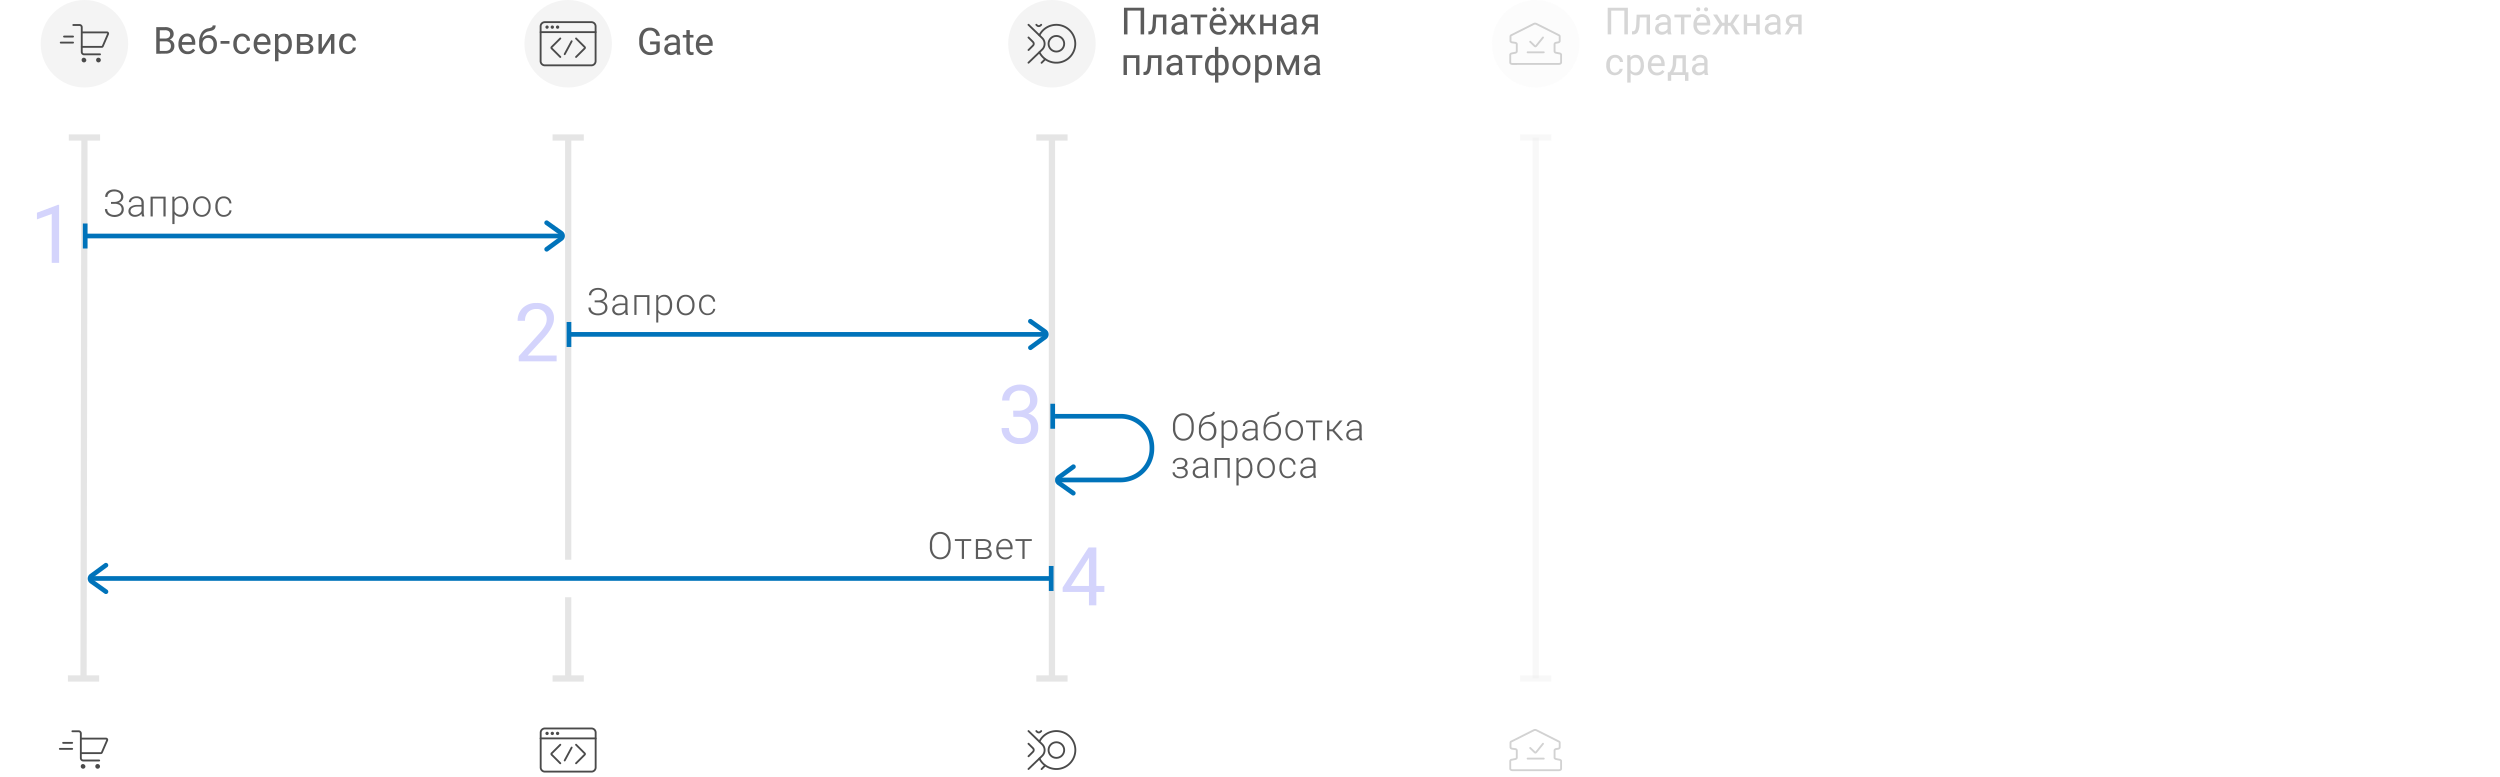 <svg xmlns="http://www.w3.org/2000/svg" viewBox="0 0 800 248.79"><defs><style>.cls-1{fill:#fff;}.cls-10,.cls-13,.cls-2,.cls-3,.cls-9{fill:none;}.cls-2,.cls-3{stroke:#e5e5e5;stroke-width:2px;}.cls-11,.cls-12,.cls-3{opacity:0.25;}.cls-4{isolation:isolate;}.cls-5{fill:#5b5b5b;}.cls-12,.cls-6{fill:#f4f4f4;}.cls-7{opacity:0.2;}.cls-8{fill:#2727f2;}.cls-10,.cls-9{stroke:#0073ba;stroke-width:1.5px;}.cls-10,.cls-13{stroke-linecap:round;}.cls-13{stroke:#4a4a4a;stroke-width:0.6px;}.cls-14{fill:#4a4a4a;fill-rule:evenodd;}</style></defs><g id="ФОН"><rect class="cls-1" width="800" height="248.79"/></g><g id="Слой_2" data-name="Слой 2"><line class="cls-2" x1="27.02" y1="44" x2="26.73" y2="217.11"/><line class="cls-3" x1="491.42" y1="44" x2="491.42" y2="217.11"/><line class="cls-2" x1="176.82" y1="44" x2="186.82" y2="44"/><line class="cls-2" x1="176.82" y1="217.11" x2="186.82" y2="217.11"/><line class="cls-2" x1="331.62" y1="44" x2="341.62" y2="44"/><line class="cls-3" x1="486.42" y1="44" x2="496.42" y2="44"/><line class="cls-3" x1="486.42" y1="217.11" x2="496.42" y2="217.11"/><line class="cls-2" x1="22.02" y1="44" x2="32.02" y2="44"/><line class="cls-2" x1="181.82" y1="191.11" x2="181.82" y2="217.11"/><line class="cls-2" x1="181.82" y1="44" x2="181.82" y2="179.11"/><line class="cls-2" x1="336.62" y1="44" x2="336.62" y2="217.11"/><g class="cls-4"><path class="cls-5" d="M50,17.21V8.68h2.78a3.18,3.18,0,0,1,2.09.58,2.06,2.06,0,0,1,.7,1.7,1.67,1.67,0,0,1-.34,1,2.15,2.15,0,0,1-.92.72,2,2,0,0,1,1.09.73,2.09,2.09,0,0,1,.4,1.29,2.31,2.31,0,0,1-.74,1.81,3.08,3.08,0,0,1-2.11.65Zm1.12-4.89h1.7A1.76,1.76,0,0,0,54,12a1.21,1.21,0,0,0,.44-1,1.22,1.22,0,0,0-.41-1,2,2,0,0,0-1.25-.32H51.13Zm0,.9v3.07H53a1.81,1.81,0,0,0,1.24-.4,1.44,1.44,0,0,0,.45-1.12c0-1-.56-1.55-1.67-1.55Z" transform="translate(0)"/><path class="cls-5" d="M60,17.33a2.79,2.79,0,0,1-2.1-.84,3.19,3.19,0,0,1-.8-2.27V14a3.77,3.77,0,0,1,.36-1.68,2.77,2.77,0,0,1,1-1.16,2.56,2.56,0,0,1,1.41-.42,2.39,2.39,0,0,1,1.92.81,3.52,3.52,0,0,1,.69,2.33v.46H58.2a2.26,2.26,0,0,0,.55,1.51,1.73,1.73,0,0,0,1.33.58,1.84,1.84,0,0,0,1-.24,2.29,2.29,0,0,0,.7-.62l.66.52A2.66,2.66,0,0,1,60,17.33Zm-.13-5.68a1.43,1.43,0,0,0-1.1.48,2.26,2.26,0,0,0-.55,1.33h3.17v-.08A2.11,2.11,0,0,0,61,12.1,1.38,1.38,0,0,0,59.89,11.65Z" transform="translate(0)"/><path class="cls-5" d="M66.77,11.24a2.43,2.43,0,0,1,1.92.8,3,3,0,0,1,.72,2.1v.1a3.63,3.63,0,0,1-.35,1.61,2.55,2.55,0,0,1-1,1.09,2.83,2.83,0,0,1-1.49.39,2.64,2.64,0,0,1-2.06-.85,3.26,3.26,0,0,1-.78-2.29v-.53a5.92,5.92,0,0,1,.74-3.17,3.09,3.09,0,0,1,2.19-1.44,3,3,0,0,0,1.11-.35.7.7,0,0,0,.28-.58H69a1.8,1.8,0,0,1-.33,1.14,1.9,1.9,0,0,1-1.05.58l-.81.18a2.68,2.68,0,0,0-1.45.77,2.73,2.73,0,0,0-.63,1.44A2.67,2.67,0,0,1,66.77,11.24Zm-.21.89a1.6,1.6,0,0,0-1.26.53,2.22,2.22,0,0,0-.47,1.49v.09a2.58,2.58,0,0,0,.47,1.62,1.57,1.57,0,0,0,1.28.59,1.55,1.55,0,0,0,1.27-.59,2.76,2.76,0,0,0,.47-1.75,2.08,2.08,0,0,0-.47-1.44A1.61,1.61,0,0,0,66.56,12.13Z" transform="translate(0)"/><path class="cls-5" d="M73.43,14H70.57v-.88h2.86Z" transform="translate(0)"/><path class="cls-5" d="M77.52,16.45a1.6,1.6,0,0,0,1-.35,1.24,1.24,0,0,0,.48-.88h1a1.93,1.93,0,0,1-.37,1,2.53,2.53,0,0,1-.92.79,2.78,2.78,0,0,1-1.23.29,2.63,2.63,0,0,1-2.06-.86,3.46,3.46,0,0,1-.76-2.37v-.18A3.73,3.73,0,0,1,75,12.28a2.48,2.48,0,0,1,1-1.12,2.77,2.77,0,0,1,1.51-.4,2.52,2.52,0,0,1,1.77.64A2.25,2.25,0,0,1,80,13.05H79a1.5,1.5,0,0,0-.47-1,1.45,1.45,0,0,0-1-.39,1.53,1.53,0,0,0-1.28.59A2.75,2.75,0,0,0,75.78,14v.21a2.76,2.76,0,0,0,.45,1.69A1.53,1.53,0,0,0,77.52,16.45Z" transform="translate(0)"/><path class="cls-5" d="M84.09,17.33a2.79,2.79,0,0,1-2.1-.84,3.15,3.15,0,0,1-.81-2.27V14a3.77,3.77,0,0,1,.36-1.68,2.79,2.79,0,0,1,1-1.16,2.52,2.52,0,0,1,1.4-.42,2.37,2.37,0,0,1,1.92.81,3.52,3.52,0,0,1,.69,2.33v.46h-4.3a2.26,2.26,0,0,0,.55,1.51,1.73,1.73,0,0,0,1.33.58,1.87,1.87,0,0,0,1-.24,2.37,2.37,0,0,0,.69-.62l.67.52A2.68,2.68,0,0,1,84.09,17.33ZM84,11.65a1.44,1.44,0,0,0-1.1.48,2.26,2.26,0,0,0-.55,1.33h3.17v-.08A2.11,2.11,0,0,0,85,12.1,1.38,1.38,0,0,0,84,11.65Z" transform="translate(0)"/><path class="cls-5" d="M93.39,14.12a3.81,3.81,0,0,1-.66,2.33,2.12,2.12,0,0,1-1.8.88,2.32,2.32,0,0,1-1.81-.73v3H88V10.87h1l.06.71a2.22,2.22,0,0,1,1.84-.82,2.13,2.13,0,0,1,1.8.86,3.79,3.79,0,0,1,.67,2.4ZM92.31,14a2.82,2.82,0,0,0-.46-1.69,1.46,1.46,0,0,0-1.26-.62,1.59,1.59,0,0,0-1.47.87v3a1.59,1.59,0,0,0,1.49.87,1.48,1.48,0,0,0,1.24-.62A3.12,3.12,0,0,0,92.31,14Z" transform="translate(0)"/><path class="cls-5" d="M95,17.21V10.87h2.47a3.5,3.5,0,0,1,1.94.45,1.44,1.44,0,0,1,.68,1.3,1.28,1.28,0,0,1-.27.79A1.52,1.52,0,0,1,99,14a1.76,1.76,0,0,1,.93.53,1.37,1.37,0,0,1,.35.94,1.54,1.54,0,0,1-.65,1.33,3,3,0,0,1-1.81.46Zm1.08-3.65h1.4c1,0,1.52-.29,1.52-.89s-.48-.9-1.44-.92H96.08Zm0,.87v1.91h1.79a1.69,1.69,0,0,0,1-.25.85.85,0,0,0,.34-.71c0-.63-.47-1-1.4-1Z" transform="translate(0)"/><path class="cls-5" d="M105.92,10.87H107v6.34h-1.08V12.59L103,17.21h-1.09V10.87H103V15.5Z" transform="translate(0)"/><path class="cls-5" d="M111.39,16.45a1.55,1.55,0,0,0,1-.35,1.24,1.24,0,0,0,.48-.88h1a1.93,1.93,0,0,1-.37,1,2.57,2.57,0,0,1-.93.79,2.71,2.71,0,0,1-1.22.29,2.63,2.63,0,0,1-2.06-.86,3.46,3.46,0,0,1-.76-2.37v-.18a3.73,3.73,0,0,1,.34-1.64,2.48,2.48,0,0,1,1-1.12,2.76,2.76,0,0,1,1.5-.4,2.53,2.53,0,0,1,1.78.64,2.25,2.25,0,0,1,.75,1.65h-1a1.49,1.49,0,0,0-.46-1,1.48,1.48,0,0,0-1-.39,1.54,1.54,0,0,0-1.28.59,2.82,2.82,0,0,0-.45,1.72v.21a2.76,2.76,0,0,0,.45,1.69A1.53,1.53,0,0,0,111.39,16.45Z" transform="translate(0)"/></g><circle id="Oval" class="cls-6" cx="27.02" cy="14" r="14"/><path class="cls-5" d="M366.12,11H365V3.4h-4.21V11h-1.12V2.48h6.46Z" transform="translate(0)"/><path class="cls-5" d="M373.23,4.67V11h-1.09V5.56H370l-.13,2.38a5.23,5.23,0,0,1-.55,2.33,1.6,1.6,0,0,1-1.4.74h-.44v-1l.31,0a.9.9,0,0,0,.76-.61,6.91,6.91,0,0,0,.29-2L369,4.67Z" transform="translate(0)"/><path class="cls-5" d="M378.94,11a2.09,2.09,0,0,1-.16-.67,2.41,2.41,0,0,1-1.8.78,2.2,2.2,0,0,1-1.54-.53,1.71,1.71,0,0,1-.6-1.34,1.8,1.8,0,0,1,.75-1.54,3.61,3.61,0,0,1,2.12-.55h1.06v-.5a1.24,1.24,0,0,0-.34-.9,1.36,1.36,0,0,0-1-.34,1.56,1.56,0,0,0-1,.3.85.85,0,0,0-.39.7H375a1.45,1.45,0,0,1,.34-.91,2.23,2.23,0,0,1,.91-.7,3.13,3.13,0,0,1,1.27-.26,2.5,2.5,0,0,1,1.72.55,2,2,0,0,1,.64,1.51V9.52a3.51,3.51,0,0,0,.22,1.39V11Zm-1.8-.83a1.92,1.92,0,0,0,1-.26,1.64,1.64,0,0,0,.67-.69V7.93h-.85c-1.33,0-2,.39-2,1.17a1,1,0,0,0,.34.79A1.33,1.33,0,0,0,377.14,10.18Z" transform="translate(0)"/><path class="cls-5" d="M386.31,5.55h-2.13V11H383.1V5.55H381V4.67h5.3Z" transform="translate(0)"/><path class="cls-5" d="M390,11.12a2.78,2.78,0,0,1-2.09-.84A3.15,3.15,0,0,1,387.1,8v-.2a3.77,3.77,0,0,1,.36-1.68,2.73,2.73,0,0,1,1-1.16,2.52,2.52,0,0,1,1.4-.42,2.37,2.37,0,0,1,1.92.81,3.53,3.53,0,0,1,.69,2.34v.45h-4.3a2.26,2.26,0,0,0,.55,1.51,1.7,1.7,0,0,0,1.33.58,1.87,1.87,0,0,0,1-.24,2.37,2.37,0,0,0,.69-.62l.67.52A2.67,2.67,0,0,1,390,11.12ZM388,3a.64.64,0,1,1,1.28,0A.64.64,0,1,1,388,3Zm1.89,2.47a1.44,1.44,0,0,0-1.1.48,2.29,2.29,0,0,0-.55,1.34h3.17V7.17A2.11,2.11,0,0,0,391,5.89,1.38,1.38,0,0,0,389.87,5.44ZM390.5,3a.67.67,0,0,1,.16-.45.59.59,0,0,1,.48-.18.62.62,0,0,1,.48.18.67.67,0,0,1,.16.45.6.6,0,0,1-.16.44.62.62,0,0,1-.48.18.59.59,0,0,1-.48-.18A.6.6,0,0,1,390.5,3Z" transform="translate(0)"/><path class="cls-5" d="M398.87,8.25h-.77V11H397V8.25h-.76L394.48,11h-1.37l2.27-3.28-2.05-3.06h1.31l1.64,2.62H397V4.67h1.08V7.29h.74l1.65-2.62h1.31l-2.05,3.06L402,11h-1.37Z" transform="translate(0)"/><path class="cls-5" d="M408.33,11h-1.09V8.3h-2.91V11h-1.09V4.67h1.09V7.41h2.91V4.67h1.09Z" transform="translate(0)"/><path class="cls-5" d="M414,11a1.89,1.89,0,0,1-.15-.67,2.45,2.45,0,0,1-1.81.78,2.22,2.22,0,0,1-1.54-.53,1.71,1.71,0,0,1-.6-1.34,1.8,1.8,0,0,1,.75-1.54,3.61,3.61,0,0,1,2.12-.55h1.06v-.5a1.24,1.24,0,0,0-.34-.9,1.35,1.35,0,0,0-1-.34,1.57,1.57,0,0,0-1,.3.85.85,0,0,0-.39.7h-1.09a1.45,1.45,0,0,1,.34-.91,2.23,2.23,0,0,1,.91-.7,3.13,3.13,0,0,1,1.27-.26,2.5,2.5,0,0,1,1.72.55,2,2,0,0,1,.64,1.51V9.52a3.7,3.7,0,0,0,.22,1.39V11Zm-1.8-.83a2,2,0,0,0,1-.26,1.68,1.68,0,0,0,.66-.69V7.93H413c-1.33,0-2,.39-2,1.17a1,1,0,0,0,.34.79A1.29,1.29,0,0,0,412.23,10.18Z" transform="translate(0)"/><path class="cls-5" d="M421.72,4.67V11h-1.09V8.54H419L417.5,11h-1.17l1.59-2.63a1.89,1.89,0,0,1-.93-.69,1.85,1.85,0,0,1-.33-1.09,1.74,1.74,0,0,1,.65-1.4,2.71,2.71,0,0,1,1.74-.53Zm-4,1.94a1,1,0,0,0,.32.75,1.21,1.21,0,0,0,.84.29h1.72V5.55h-1.56a1.45,1.45,0,0,0-1,.29A1,1,0,0,0,417.75,6.61Z" transform="translate(0)"/><path class="cls-5" d="M364.62,24h-1.08V18.56h-2.92V24h-1.09V17.67h5.09Z" transform="translate(0)"/><path class="cls-5" d="M371.67,17.67V24h-1.09V18.56h-2.16l-.13,2.38a5.1,5.1,0,0,1-.55,2.33,1.59,1.59,0,0,1-1.4.74h-.43v-1l.31,0a.89.89,0,0,0,.75-.61,6.91,6.91,0,0,0,.29-2l.12-2.71Z" transform="translate(0)"/><path class="cls-5" d="M377.37,24a2.49,2.49,0,0,1-.15-.67,2.45,2.45,0,0,1-1.81.78,2.22,2.22,0,0,1-1.54-.53,1.71,1.71,0,0,1-.6-1.34,1.79,1.79,0,0,1,.76-1.54,3.56,3.56,0,0,1,2.11-.55h1.06v-.5a1.2,1.2,0,0,0-.34-.9,1.35,1.35,0,0,0-1-.34,1.59,1.59,0,0,0-1,.3.85.85,0,0,0-.39.7H373.4a1.45,1.45,0,0,1,.34-.91,2.23,2.23,0,0,1,.91-.7,3.13,3.13,0,0,1,1.27-.26,2.5,2.5,0,0,1,1.72.55,2,2,0,0,1,.64,1.51v2.91a3.49,3.49,0,0,0,.23,1.39V24Zm-1.8-.83a2,2,0,0,0,1-.26,1.68,1.68,0,0,0,.66-.69v-1.3h-.85c-1.33,0-2,.39-2,1.17a1,1,0,0,0,.34.79A1.29,1.29,0,0,0,375.57,23.18Z" transform="translate(0)"/><path class="cls-5" d="M384.74,18.55h-2.12V24h-1.09V18.55h-2.08v-.88h5.29Z" transform="translate(0)"/><path class="cls-5" d="M385.61,21a4.39,4.39,0,0,1,.62-2.49,1.92,1.92,0,0,1,1.69-.91,2.14,2.14,0,0,1,.87.17V15h1.08v2.74a2.27,2.27,0,0,1,1-.2,1.94,1.94,0,0,1,1.69.91,4.66,4.66,0,0,1,.61,2.62,3.63,3.63,0,0,1-.61,2.22,2,2,0,0,1-1.68.83,2.26,2.26,0,0,1-1-.19v2.5h-1.08V24a2.23,2.23,0,0,1-.88.17,2,2,0,0,1-1.68-.83,3.7,3.7,0,0,1-.62-2.26Zm1.09.13a2.83,2.83,0,0,0,.38,1.61,1.24,1.24,0,0,0,1.09.55,1.72,1.72,0,0,0,.62-.1v-4.6a1.54,1.54,0,0,0-.6-.1,1.2,1.2,0,0,0-1.1.64A3.93,3.93,0,0,0,386.7,21.08Zm5.36-.13a3.55,3.55,0,0,0-.41-1.85,1.27,1.27,0,0,0-1.13-.66,1.64,1.64,0,0,0-.65.12v4.59a2.1,2.1,0,0,0,.66.09,1.3,1.3,0,0,0,1.13-.56A3,3,0,0,0,392.06,21Z" transform="translate(0)"/><path class="cls-5" d="M394.4,20.78a3.83,3.83,0,0,1,.36-1.68,2.86,2.86,0,0,1,1-1.15,2.81,2.81,0,0,1,1.5-.4,2.66,2.66,0,0,1,2.09.9,3.44,3.44,0,0,1,.8,2.38v.08a3.88,3.88,0,0,1-.35,1.66,2.69,2.69,0,0,1-1,1.14,2.74,2.74,0,0,1-1.51.41,2.65,2.65,0,0,1-2.09-.89,3.46,3.46,0,0,1-.8-2.38Zm1.09.13A2.69,2.69,0,0,0,396,22.6a1.65,1.65,0,0,0,2.62,0,3,3,0,0,0,.49-1.81,2.7,2.7,0,0,0-.5-1.69,1.58,1.58,0,0,0-1.31-.65,1.55,1.55,0,0,0-1.3.64A2.91,2.91,0,0,0,395.49,20.91Z" transform="translate(0)"/><path class="cls-5" d="M407,20.91a3.75,3.75,0,0,1-.67,2.33,2.1,2.1,0,0,1-1.79.88,2.34,2.34,0,0,1-1.82-.73v3.05h-1.08V17.67h1l.05.7a2.24,2.24,0,0,1,1.84-.82,2.16,2.16,0,0,1,1.81.86,3.87,3.87,0,0,1,.67,2.4ZM406,20.78a2.82,2.82,0,0,0-.45-1.69,1.5,1.5,0,0,0-1.26-.62,1.61,1.61,0,0,0-1.48.87v3a1.61,1.61,0,0,0,1.49.87,1.46,1.46,0,0,0,1.24-.62A3,3,0,0,0,406,20.78Z" transform="translate(0)"/><path class="cls-5" d="M412.19,22.57l2.16-4.9h1.35V24h-1.08V19.4L412.57,24h-.75l-2.09-4.71V24h-1.09V17.67h1.41Z" transform="translate(0)"/><path class="cls-5" d="M421.41,24a2.49,2.49,0,0,1-.15-.67,2.45,2.45,0,0,1-1.81.78,2.22,2.22,0,0,1-1.54-.53,1.71,1.71,0,0,1-.6-1.34,1.79,1.79,0,0,1,.76-1.54,3.56,3.56,0,0,1,2.11-.55h1.06v-.5a1.2,1.2,0,0,0-.34-.9,1.35,1.35,0,0,0-1-.34,1.59,1.59,0,0,0-1,.3.85.85,0,0,0-.39.7h-1.09a1.45,1.45,0,0,1,.34-.91,2.23,2.23,0,0,1,.91-.7,3.13,3.13,0,0,1,1.27-.26,2.5,2.5,0,0,1,1.72.55,2,2,0,0,1,.64,1.51v2.91a3.49,3.49,0,0,0,.23,1.39V24Zm-1.8-.83a2,2,0,0,0,1-.26,1.68,1.68,0,0,0,.66-.69v-1.3h-.85c-1.33,0-2,.39-2,1.17a1,1,0,0,0,.34.79A1.29,1.29,0,0,0,419.61,23.18Z" transform="translate(0)"/><path class="cls-5" d="M38.75,63a1.53,1.53,0,0,0-.58-1.27,2.59,2.59,0,0,0-1.65-.46,2.32,2.32,0,0,0-1.53.49,1.56,1.56,0,0,0-.6,1.25h-.72A2.1,2.1,0,0,1,34,61.76a2.49,2.49,0,0,1,1-.84,3.95,3.95,0,0,1,3.62.31A2.09,2.09,0,0,1,39.47,63a1.83,1.83,0,0,1-.41,1.16,2.42,2.42,0,0,1-1.12.75A2,2,0,0,1,39.6,67a2.15,2.15,0,0,1-.83,1.77,3.54,3.54,0,0,1-2.25.66A3.78,3.78,0,0,1,35,69.06a2.46,2.46,0,0,1-1.06-.88,2.31,2.31,0,0,1-.36-1.28h.72a1.68,1.68,0,0,0,.64,1.34,2.43,2.43,0,0,0,1.62.53,2.7,2.7,0,0,0,1.73-.49,1.73,1.73,0,0,0,.07-2.61,2.82,2.82,0,0,0-1.71-.44H35.52v-.62h1a2.8,2.8,0,0,0,1.62-.42A1.43,1.43,0,0,0,38.75,63Z" transform="translate(0)"/><path class="cls-5" d="M45.43,69.27a3.44,3.44,0,0,1-.13-.89,2.44,2.44,0,0,1-.94.74,2.77,2.77,0,0,1-1.21.26,2.13,2.13,0,0,1-1.48-.51,1.66,1.66,0,0,1-.57-1.29,1.69,1.69,0,0,1,.78-1.46A3.66,3.66,0,0,1,44,65.58h1.27v-.72a1.42,1.42,0,0,0-.41-1.07,1.75,1.75,0,0,0-1.23-.39,1.92,1.92,0,0,0-1.21.38,1.11,1.11,0,0,0-.48.9h-.7a1.63,1.63,0,0,1,.7-1.31,2.69,2.69,0,0,1,1.73-.55,2.48,2.48,0,0,1,1.67.53A1.89,1.89,0,0,1,46,64.82v3a4,4,0,0,0,.19,1.38v.07Zm-2.2-.51a2.33,2.33,0,0,0,1.26-.34,1.91,1.91,0,0,0,.8-.91V66.12H44a3.13,3.13,0,0,0-1.64.38,1.15,1.15,0,0,0-.59,1,1.13,1.13,0,0,0,.39.88A1.53,1.53,0,0,0,43.23,68.76Z" transform="translate(0)"/><path class="cls-5" d="M53,69.27h-.7V63.53H48.88v5.74h-.7V62.93H53Z" transform="translate(0)"/><path class="cls-5" d="M60.27,66.16a3.79,3.79,0,0,1-.66,2.35,2.09,2.09,0,0,1-1.76.87,2.35,2.35,0,0,1-2-.91V71.7h-.7V62.93h.65l0,.89a2.27,2.27,0,0,1,2-1,2.12,2.12,0,0,1,1.78.86,3.9,3.9,0,0,1,.65,2.39ZM59.56,66a3.29,3.29,0,0,0-.49-1.92,1.62,1.62,0,0,0-1.39-.7,1.93,1.93,0,0,0-1.11.31,2,2,0,0,0-.71.9v3a1.89,1.89,0,0,0,.72.83,2,2,0,0,0,1.11.29,1.57,1.57,0,0,0,1.38-.71A3.53,3.53,0,0,0,59.56,66Z" transform="translate(0)"/><path class="cls-5" d="M61.79,66a3.63,3.63,0,0,1,.36-1.64,2.67,2.67,0,0,1,2.47-1.55,2.6,2.6,0,0,1,2,.89,3.42,3.42,0,0,1,.78,2.35v.15a3.84,3.84,0,0,1-.35,1.65,2.63,2.63,0,0,1-1,1.13,2.7,2.7,0,0,1-1.47.4,2.58,2.58,0,0,1-2-.89,3.38,3.38,0,0,1-.79-2.35Zm.7.2a2.88,2.88,0,0,0,.59,1.86,2,2,0,0,0,3.09,0,3,3,0,0,0,.58-1.92V66a3.23,3.23,0,0,0-.27-1.33,2.18,2.18,0,0,0-.75-.93,2,2,0,0,0-1.11-.33,1.86,1.86,0,0,0-1.53.73,3,3,0,0,0-.6,1.93Z" transform="translate(0)"/><path class="cls-5" d="M71.64,68.79a1.88,1.88,0,0,0,1.23-.41,1.47,1.47,0,0,0,.54-1.07h.67a2,2,0,0,1-.36,1.06,2.32,2.32,0,0,1-.89.74,2.66,2.66,0,0,1-1.19.27,2.45,2.45,0,0,1-2-.86,3.51,3.51,0,0,1-.73-2.34V66a4.13,4.13,0,0,1,.32-1.66,2.53,2.53,0,0,1,.95-1.11,2.57,2.57,0,0,1,1.43-.39,2.47,2.47,0,0,1,1.72.62,2.25,2.25,0,0,1,.72,1.63h-.67a1.73,1.73,0,0,0-.54-1.2,1.76,1.76,0,0,0-1.23-.45,1.74,1.74,0,0,0-1.48.68A3.11,3.11,0,0,0,69.64,66v.21a3,3,0,0,0,.52,1.89A1.78,1.78,0,0,0,71.64,68.79Z" transform="translate(0)"/><g class="cls-7"><path class="cls-8" d="M18.92,84.12H16.55V68.46L11.82,70.2V68.07l6.73-2.53h.37Z" transform="translate(0)"/></g><path id="Stroke-92-Copy" class="cls-9" d="M179.73,75.52H27" transform="translate(0)"/><path id="Stroke-423-Copy" class="cls-10" d="M174.94,79.76l4.7-3.45a1.11,1.11,0,0,0-.06-1.71l-4.65-3.32" transform="translate(0)"/><line class="cls-9" x1="27.26" y1="79.52" x2="27.26" y2="71.52"/><g class="cls-7"><path class="cls-8" d="M324.22,131.41H326a3.8,3.8,0,0,0,2.61-.87,2.93,2.93,0,0,0,1-2.3q0-3.26-3.24-3.25a3.35,3.35,0,0,0-2.43.87,3,3,0,0,0-.91,2.3h-2.35a4.73,4.73,0,0,1,1.61-3.65,6.62,6.62,0,0,1,8.18-.07,5,5,0,0,1,1.49,3.85,4,4,0,0,1-.79,2.34,4.75,4.75,0,0,1-2.12,1.69,4.54,4.54,0,0,1,2.35,1.59,4.43,4.43,0,0,1,.83,2.73,5,5,0,0,1-1.62,4,6,6,0,0,1-4.23,1.46,6.25,6.25,0,0,1-4.23-1.41,4.67,4.67,0,0,1-1.63-3.72h2.36a3,3,0,0,0,.95,2.34,3.66,3.66,0,0,0,2.55.88,3.55,3.55,0,0,0,2.6-.89,3.41,3.41,0,0,0,.91-2.55,3.1,3.1,0,0,0-1-2.48,4.32,4.32,0,0,0-2.86-.89h-1.77Z" transform="translate(0)"/></g><line class="cls-9" x1="336.87" y1="137.2" x2="336.87" y2="129.2"/><path class="cls-5" d="M382,137.1a5,5,0,0,1-.41,2.07,3.13,3.13,0,0,1-1.16,1.37,3.22,3.22,0,0,1-1.75.48,3,3,0,0,1-2.41-1.07,4.25,4.25,0,0,1-.92-2.89v-.88a4.83,4.83,0,0,1,.41-2.06,3.09,3.09,0,0,1,2.91-1.87,3.2,3.2,0,0,1,1.74.48,3.11,3.11,0,0,1,1.16,1.34,5,5,0,0,1,.43,2Zm-.72-.93a3.78,3.78,0,0,0-.7-2.41,2.5,2.5,0,0,0-3.81,0,3.8,3.8,0,0,0-.7,2.45v.89a3.75,3.75,0,0,0,.7,2.4,2.32,2.32,0,0,0,1.91.89,2.27,2.27,0,0,0,1.91-.88,3.83,3.83,0,0,0,.69-2.44Z" transform="translate(0)"/><path class="cls-5" d="M386.49,135a2.56,2.56,0,0,1,2,.79,2.91,2.91,0,0,1,.75,2.09V138a3.4,3.4,0,0,1-.34,1.55,2.5,2.5,0,0,1-1,1.07,2.78,2.78,0,0,1-1.47.39,2.63,2.63,0,0,1-2-.84,3.12,3.12,0,0,1-.78-2.23v-.56a5.83,5.83,0,0,1,.75-3.15,3,3,0,0,1,2.13-1.4,3.29,3.29,0,0,0,1.23-.38.75.75,0,0,0,.36-.66h.6a1.58,1.58,0,0,1-.2.82,1.51,1.51,0,0,1-.62.51,4.84,4.84,0,0,1-1.25.33,2.54,2.54,0,0,0-1.56.83,3.42,3.42,0,0,0-.76,1.79,2.9,2.9,0,0,1,.94-.79A2.55,2.55,0,0,1,386.49,135Zm-2.2,2.89V138a2.53,2.53,0,0,0,.59,1.74,2,2,0,0,0,3,0,2.68,2.68,0,0,0,.58-1.78v-.15a2.29,2.29,0,0,0-.59-1.62,2.14,2.14,0,0,0-3,0A2.4,2.4,0,0,0,384.29,137.87Z" transform="translate(0)"/><path class="cls-5" d="M396,137.79a3.82,3.82,0,0,1-.66,2.36,2.07,2.07,0,0,1-1.75.87,2.37,2.37,0,0,1-2-.92v3.24h-.69v-8.78h.65l0,.9a2.25,2.25,0,0,1,2-1,2.11,2.11,0,0,1,1.78.86,4,4,0,0,1,.65,2.4Zm-.7-.12a3.23,3.23,0,0,0-.5-1.91,1.61,1.61,0,0,0-1.39-.71,1.84,1.84,0,0,0-1.82,1.22v3a1.89,1.89,0,0,0,.72.83,2.14,2.14,0,0,0,1.11.29,1.6,1.6,0,0,0,1.38-.71A3.54,3.54,0,0,0,395.33,137.67Z" transform="translate(0)"/><path class="cls-5" d="M401.87,140.9a3.35,3.35,0,0,1-.13-.88,2.54,2.54,0,0,1-.94.74,3,3,0,0,1-1.21.26,2.11,2.11,0,0,1-1.48-.51,1.66,1.66,0,0,1-.57-1.29,1.71,1.71,0,0,1,.77-1.47,3.72,3.72,0,0,1,2.15-.54h1.27v-.72a1.39,1.39,0,0,0-.42-1.07,1.72,1.72,0,0,0-1.22-.39,1.9,1.9,0,0,0-1.21.38,1.11,1.11,0,0,0-.48.9h-.71a1.63,1.63,0,0,1,.71-1.31,2.7,2.7,0,0,1,1.73-.56,2.5,2.5,0,0,1,1.67.53,1.91,1.91,0,0,1,.63,1.48v3a3.69,3.69,0,0,0,.19,1.38v.07Zm-2.2-.5a2.42,2.42,0,0,0,1.26-.34,2.07,2.07,0,0,0,.8-.91v-1.4h-1.25a3.12,3.12,0,0,0-1.64.39,1.14,1.14,0,0,0-.59,1,1.12,1.12,0,0,0,.39.88A1.47,1.47,0,0,0,399.67,140.4Z" transform="translate(0)"/><path class="cls-5" d="M407.18,135a2.58,2.58,0,0,1,2,.79,2.91,2.91,0,0,1,.75,2.09V138a3.4,3.4,0,0,1-.35,1.55,2.42,2.42,0,0,1-1,1.07,2.78,2.78,0,0,1-1.47.39,2.62,2.62,0,0,1-2-.84,3.12,3.12,0,0,1-.78-2.23v-.56a5.83,5.83,0,0,1,.75-3.15,3,3,0,0,1,2.13-1.4,3.42,3.42,0,0,0,1.23-.38.74.74,0,0,0,.35-.66h.61a1.49,1.49,0,0,1-.21.82,1.42,1.42,0,0,1-.61.51,4.94,4.94,0,0,1-1.26.33,2.54,2.54,0,0,0-1.55.83,3.51,3.51,0,0,0-.77,1.79,3,3,0,0,1,.94-.79A2.62,2.62,0,0,1,407.18,135Zm-2.2,2.89V138a2.57,2.57,0,0,0,.58,1.74,1.93,1.93,0,0,0,1.53.68,1.9,1.9,0,0,0,1.52-.68,2.68,2.68,0,0,0,.57-1.78v-.15a2.28,2.28,0,0,0-.58-1.62,2,2,0,0,0-1.53-.63,2,2,0,0,0-1.51.64A2.35,2.35,0,0,0,405,137.87Z" transform="translate(0)"/><path class="cls-5" d="M411.31,137.64a3.84,3.84,0,0,1,.35-1.65,2.72,2.72,0,0,1,1-1.14,2.76,2.76,0,0,1,1.47-.41,2.6,2.6,0,0,1,2.05.89,3.39,3.39,0,0,1,.79,2.35v.15a3.78,3.78,0,0,1-.36,1.66,2.62,2.62,0,0,1-1,1.13,2.79,2.79,0,0,1-1.47.4,2.59,2.59,0,0,1-2-.89,3.39,3.39,0,0,1-.79-2.35Zm.7.19a2.91,2.91,0,0,0,.59,1.87,2,2,0,0,0,3.08,0,3,3,0,0,0,.59-1.93v-.13a3.19,3.19,0,0,0-.27-1.33,2.15,2.15,0,0,0-.75-.94,2,2,0,0,0-1.12-.33,1.89,1.89,0,0,0-1.53.74,3,3,0,0,0-.59,1.92Z" transform="translate(0)"/><path class="cls-5" d="M423.15,135.16h-2.31v5.74h-.7v-5.74h-2.22v-.6h5.23Z" transform="translate(0)"/><path class="cls-5" d="M426.37,138h-1v2.91h-.71v-6.34h.71v2.81h1l2.32-2.81h.89l-2.6,3.08,2.89,3.26h-.93Z" transform="translate(0)"/><path class="cls-5" d="M435.12,140.9A3.35,3.35,0,0,1,435,140a2.54,2.54,0,0,1-.94.74,3,3,0,0,1-1.21.26,2.13,2.13,0,0,1-1.48-.51,1.66,1.66,0,0,1-.57-1.29,1.71,1.71,0,0,1,.77-1.47,3.72,3.72,0,0,1,2.15-.54H435v-.72a1.39,1.39,0,0,0-.42-1.07,1.72,1.72,0,0,0-1.22-.39,1.9,1.9,0,0,0-1.21.38,1.11,1.11,0,0,0-.48.9H431a1.62,1.62,0,0,1,.7-1.31,2.7,2.7,0,0,1,1.73-.56,2.5,2.5,0,0,1,1.67.53,1.91,1.91,0,0,1,.63,1.48v3a3.69,3.69,0,0,0,.19,1.38v.07Zm-2.2-.5a2.42,2.42,0,0,0,1.26-.34,2,2,0,0,0,.8-.91v-1.4h-1.25a3.12,3.12,0,0,0-1.64.39,1.14,1.14,0,0,0-.59,1,1.12,1.12,0,0,0,.39.88A1.49,1.49,0,0,0,432.92,140.4Z" transform="translate(0)"/><path class="cls-5" d="M379.24,148.24a1,1,0,0,0-.43-.89,1.91,1.91,0,0,0-1.17-.31,2,2,0,0,0-1.17.35,1.05,1.05,0,0,0-.48.88h-.7A1.6,1.6,0,0,1,376,147a2.7,2.7,0,0,1,1.67-.51,2.77,2.77,0,0,1,1.7.47,1.59,1.59,0,0,1,.61,1.33,1.3,1.3,0,0,1-.29.82,1.77,1.77,0,0,1-.82.58,1.45,1.45,0,0,1,1.22,1.51,1.6,1.6,0,0,1-.66,1.35,2.81,2.81,0,0,1-1.76.5,2.87,2.87,0,0,1-1.76-.53,1.69,1.69,0,0,1-.69-1.4h.7a1.14,1.14,0,0,0,.51,1,2,2,0,0,0,1.24.39,2.1,2.1,0,0,0,1.26-.34,1.09,1.09,0,0,0,.45-.92,1.05,1.05,0,0,0-.41-.92,2.28,2.28,0,0,0-1.27-.28h-1v-.61h1.08C378.76,149.34,379.24,149,379.24,148.24Z" transform="translate(0)"/><path class="cls-5" d="M386,152.9a3.28,3.28,0,0,1-.14-.88,2.54,2.54,0,0,1-.94.74,2.92,2.92,0,0,1-1.21.26,2.13,2.13,0,0,1-1.48-.51,1.65,1.65,0,0,1-.56-1.29,1.69,1.69,0,0,1,.77-1.47,3.68,3.68,0,0,1,2.14-.54h1.27v-.72a1.39,1.39,0,0,0-.41-1.07,1.75,1.75,0,0,0-1.23-.39,1.92,1.92,0,0,0-1.21.38,1.11,1.11,0,0,0-.48.9h-.7a1.62,1.62,0,0,1,.7-1.31,2.72,2.72,0,0,1,1.73-.56,2.48,2.48,0,0,1,1.67.53,1.91,1.91,0,0,1,.63,1.48v3a3.65,3.65,0,0,0,.2,1.38v.07Zm-2.21-.5a2.42,2.42,0,0,0,1.26-.34,2,2,0,0,0,.8-.91v-1.4h-1.25a3.12,3.12,0,0,0-1.64.39,1.16,1.16,0,0,0-.59,1,1.12,1.12,0,0,0,.39.88A1.49,1.49,0,0,0,383.74,152.4Z" transform="translate(0)"/><path class="cls-5" d="M393.51,152.9h-.7v-5.73h-3.42v5.73h-.7v-6.34h4.82Z" transform="translate(0)"/><path class="cls-5" d="M400.78,149.79a3.82,3.82,0,0,1-.66,2.36,2.09,2.09,0,0,1-1.76.87,2.35,2.35,0,0,1-2-.92v3.24h-.7v-8.78h.65l0,.9a2.25,2.25,0,0,1,2-1,2.12,2.12,0,0,1,1.78.86,4,4,0,0,1,.65,2.4Zm-.71-.12a3.23,3.23,0,0,0-.49-1.91,1.63,1.63,0,0,0-1.39-.71,1.84,1.84,0,0,0-1.82,1.22v3a1.89,1.89,0,0,0,.72.83,2.08,2.08,0,0,0,1.11.29,1.6,1.6,0,0,0,1.38-.71A3.55,3.55,0,0,0,400.07,149.67Z" transform="translate(0)"/><path class="cls-5" d="M402.3,149.64a3.7,3.7,0,0,1,.36-1.65,2.65,2.65,0,0,1,1-1.14,2.71,2.71,0,0,1,1.47-.41,2.63,2.63,0,0,1,2.05.89,3.44,3.44,0,0,1,.78,2.35v.15a3.92,3.92,0,0,1-.35,1.66,2.69,2.69,0,0,1-1,1.13,2.79,2.79,0,0,1-1.47.4,2.63,2.63,0,0,1-2.05-.89,3.39,3.39,0,0,1-.79-2.35Zm.7.19a2.91,2.91,0,0,0,.59,1.87,2,2,0,0,0,3.09,0,3,3,0,0,0,.58-1.93v-.13a3.36,3.36,0,0,0-.26-1.33,2.17,2.17,0,0,0-.76-.94,1.93,1.93,0,0,0-1.11-.33,1.87,1.87,0,0,0-1.53.74,2.94,2.94,0,0,0-.6,1.92Z" transform="translate(0)"/><path class="cls-5" d="M412.15,152.43a1.84,1.84,0,0,0,1.23-.42,1.45,1.45,0,0,0,.54-1.07h.67a2,2,0,0,1-.36,1.06,2.33,2.33,0,0,1-.89.75,2.66,2.66,0,0,1-1.19.27,2.42,2.42,0,0,1-2-.87,3.5,3.5,0,0,1-.73-2.33v-.21a4.1,4.1,0,0,1,.32-1.66,2.51,2.51,0,0,1,2.38-1.51,2.47,2.47,0,0,1,1.72.62,2.28,2.28,0,0,1,.72,1.64h-.67a1.69,1.69,0,0,0-.54-1.2,1.72,1.72,0,0,0-1.23-.46,1.75,1.75,0,0,0-1.48.69,3.07,3.07,0,0,0-.52,1.92v.2a3.06,3.06,0,0,0,.52,1.9A1.78,1.78,0,0,0,412.15,152.43Z" transform="translate(0)"/><path class="cls-5" d="M420.4,152.9a3.35,3.35,0,0,1-.13-.88,2.54,2.54,0,0,1-.94.74,3,3,0,0,1-1.21.26,2.11,2.11,0,0,1-1.48-.51,1.66,1.66,0,0,1-.57-1.29,1.71,1.71,0,0,1,.77-1.47,3.69,3.69,0,0,1,2.15-.54h1.27v-.72a1.39,1.39,0,0,0-.42-1.07,1.74,1.74,0,0,0-1.22-.39,1.9,1.9,0,0,0-1.21.38,1.11,1.11,0,0,0-.48.9h-.71a1.63,1.63,0,0,1,.71-1.31,2.67,2.67,0,0,1,1.72-.56,2.51,2.51,0,0,1,1.68.53,1.91,1.91,0,0,1,.63,1.48v3a3.69,3.69,0,0,0,.19,1.38v.07Zm-2.2-.5a2.36,2.36,0,0,0,1.25-.34,2,2,0,0,0,.81-.91v-1.4H419a3.12,3.12,0,0,0-1.64.39,1.15,1.15,0,0,0-.6,1,1.13,1.13,0,0,0,.4.88A1.47,1.47,0,0,0,418.2,152.4Z" transform="translate(0)"/><path class="cls-9" d="M337.82,153.59h20.79a10,10,0,0,0,10-10v-.39a10,10,0,0,0-10-10h-21" transform="translate(0)"/><path id="Stroke-423-Copy-2" data-name="Stroke-423-Copy" class="cls-10" d="M343.49,149.35l-4.7,3.44a1.12,1.12,0,0,0,0,1.72l4.66,3.31" transform="translate(0)"/><path id="Stroke-423-Copy-3" data-name="Stroke-423-Copy" class="cls-10" d="M33.89,180.87l-4.69,3.44a1.11,1.11,0,0,0,.05,1.72l4.65,3.31" transform="translate(0)"/><path class="cls-5" d="M304.21,175.05a4.93,4.93,0,0,1-.41,2.07,3.13,3.13,0,0,1-1.16,1.37,3.19,3.19,0,0,1-1.75.48,3,3,0,0,1-2.41-1.07,4.27,4.27,0,0,1-.92-2.88v-.88a5,5,0,0,1,.41-2.07,3.07,3.07,0,0,1,2.91-1.86,3.15,3.15,0,0,1,1.74.47,3.11,3.11,0,0,1,1.16,1.34,4.72,4.72,0,0,1,.43,2Zm-.72-.92a3.75,3.75,0,0,0-.7-2.42,2.51,2.51,0,0,0-3.8,0,3.82,3.82,0,0,0-.71,2.45v.89a3.78,3.78,0,0,0,.7,2.41,2.31,2.31,0,0,0,1.91.88,2.28,2.28,0,0,0,1.91-.87,3.87,3.87,0,0,0,.69-2.44Z" transform="translate(0)"/><path class="cls-5" d="M310.79,173.11h-2.31v5.74h-.7v-5.74h-2.22v-.6h5.23Z" transform="translate(0)"/><path class="cls-5" d="M312.28,178.85v-6.34h2.33a3.3,3.3,0,0,1,1.85.44,1.4,1.4,0,0,1,.64,1.26,1.33,1.33,0,0,1-.28.84,1.65,1.65,0,0,1-.84.55,1.69,1.69,0,0,1,1,.53,1.41,1.41,0,0,1,.38,1,1.51,1.51,0,0,1-.62,1.29,2.87,2.87,0,0,1-1.75.46Zm.7-3.5h1.77c1.11,0,1.66-.39,1.66-1.12a.9.9,0,0,0-.46-.85,2.66,2.66,0,0,0-1.34-.27H313Zm0,.59v2.33h2a2,2,0,0,0,1.22-.31,1,1,0,0,0,.43-.88,1,1,0,0,0-.43-.83,2,2,0,0,0-1.22-.31Z" transform="translate(0)"/><path class="cls-5" d="M321.62,179a2.69,2.69,0,0,1-1.46-.4,2.61,2.61,0,0,1-1-1.11,3.45,3.45,0,0,1-.36-1.59v-.26a3.79,3.79,0,0,1,.35-1.64,2.86,2.86,0,0,1,1-1.15,2.43,2.43,0,0,1,1.37-.42,2.27,2.27,0,0,1,1.83.79,3.19,3.19,0,0,1,.68,2.15v.39h-4.52v.14a2.66,2.66,0,0,0,.61,1.79,2,2,0,0,0,1.56.72,2.22,2.22,0,0,0,1-.21,2.06,2.06,0,0,0,.78-.65l.44.33A2.54,2.54,0,0,1,321.62,179Zm-.13-6a1.74,1.74,0,0,0-1.33.59,2.66,2.66,0,0,0-.66,1.55h3.8v-.07a2.32,2.32,0,0,0-.52-1.49A1.64,1.64,0,0,0,321.49,173Z" transform="translate(0)"/><path class="cls-5" d="M330.18,173.11h-2.31v5.74h-.7v-5.74h-2.23v-.6h5.24Z" transform="translate(0)"/><path id="Stroke-92-Copy-2" data-name="Stroke-92-Copy" class="cls-9" d="M335.73,185.11H29.24" transform="translate(0)"/><line class="cls-9" x1="336.38" y1="189.11" x2="336.38" y2="181.11"/><g class="cls-7"><path class="cls-8" d="M350.83,187.5h2.57v1.91h-2.57v4.29h-2.36v-4.29h-8.42V188l8.28-12.81h2.5Zm-8.11,0h5.75v-9.07l-.28.51Z" transform="translate(0)"/></g><path class="cls-5" d="M193.55,94.48a1.53,1.53,0,0,0-.58-1.27,2.57,2.57,0,0,0-1.65-.47,2.33,2.33,0,0,0-1.53.5,1.54,1.54,0,0,0-.6,1.25h-.72a2.09,2.09,0,0,1,.37-1.22,2.45,2.45,0,0,1,1-.83,3.87,3.87,0,0,1,3.62.31,2.09,2.09,0,0,1,.78,1.75,1.83,1.83,0,0,1-.41,1.16,2.42,2.42,0,0,1-1.12.75,2,2,0,0,1,1.66,2.06,2.15,2.15,0,0,1-.83,1.77,3.54,3.54,0,0,1-2.25.66,3.78,3.78,0,0,1-1.56-.32,2.46,2.46,0,0,1-1.06-.88,2.31,2.31,0,0,1-.36-1.28h.72a1.68,1.68,0,0,0,.64,1.34,2.43,2.43,0,0,0,1.62.53,2.7,2.7,0,0,0,1.73-.49,1.56,1.56,0,0,0,.63-1.31,1.51,1.51,0,0,0-.56-1.3,2.76,2.76,0,0,0-1.71-.44h-1.09v-.63h1.05A2.71,2.71,0,0,0,193,95.7,1.41,1.41,0,0,0,193.55,94.48Z" transform="translate(0)"/><path class="cls-5" d="M200.24,100.78a3.28,3.28,0,0,1-.14-.88,2.44,2.44,0,0,1-.94.74,2.92,2.92,0,0,1-1.21.26,2.13,2.13,0,0,1-1.48-.51,1.65,1.65,0,0,1-.56-1.29,1.67,1.67,0,0,1,.77-1.46,3.68,3.68,0,0,1,2.14-.54h1.27v-.72a1.37,1.37,0,0,0-.41-1.07,1.75,1.75,0,0,0-1.23-.39,1.92,1.92,0,0,0-1.21.37,1.12,1.12,0,0,0-.48.91h-.7a1.63,1.63,0,0,1,.7-1.31,2.71,2.71,0,0,1,1.73-.55,2.43,2.43,0,0,1,1.67.53,1.88,1.88,0,0,1,.63,1.48v3a3.63,3.63,0,0,0,.2,1.37v.07Zm-2.21-.5a2.33,2.33,0,0,0,1.26-.34,2,2,0,0,0,.8-.91V97.64h-1.25a3,3,0,0,0-1.64.38,1.19,1.19,0,0,0-.2,1.91A1.53,1.53,0,0,0,198,100.28Z" transform="translate(0)"/><path class="cls-5" d="M207.8,100.78h-.7V95.05h-3.42v5.73H203V94.44h4.82Z" transform="translate(0)"/><path class="cls-5" d="M215.07,97.68a3.79,3.79,0,0,1-.66,2.35,2.09,2.09,0,0,1-1.76.87,2.35,2.35,0,0,1-2-.91v3.23H210V94.44h.65l0,.9a2.24,2.24,0,0,1,2-1,2.09,2.09,0,0,1,1.78.86,3.9,3.9,0,0,1,.65,2.39Zm-.71-.13a3.28,3.28,0,0,0-.49-1.91,1.62,1.62,0,0,0-1.39-.7,1.85,1.85,0,0,0-1.82,1.21v3a1.89,1.89,0,0,0,.72.83,2.08,2.08,0,0,0,1.11.29,1.6,1.6,0,0,0,1.38-.71A3.55,3.55,0,0,0,214.36,97.55Z" transform="translate(0)"/><path class="cls-5" d="M216.59,97.52a3.7,3.7,0,0,1,.36-1.65,2.65,2.65,0,0,1,1-1.14,2.7,2.7,0,0,1,1.47-.4,2.62,2.62,0,0,1,2.05.88,3.46,3.46,0,0,1,.78,2.36v.14a3.85,3.85,0,0,1-.35,1.66,2.63,2.63,0,0,1-1,1.13,2.7,2.7,0,0,1-1.47.4,2.63,2.63,0,0,1-2.05-.89,3.38,3.38,0,0,1-.79-2.35Zm.7.19a2.91,2.91,0,0,0,.59,1.87,2,2,0,0,0,3.09,0,3,3,0,0,0,.58-1.93v-.13a3.36,3.36,0,0,0-.26-1.33,2.3,2.3,0,0,0-.76-.94,1.93,1.93,0,0,0-1.11-.33,1.87,1.87,0,0,0-1.53.74,2.94,2.94,0,0,0-.6,1.92Z" transform="translate(0)"/><path class="cls-5" d="M226.44,100.31a1.88,1.88,0,0,0,1.23-.41,1.49,1.49,0,0,0,.54-1.07h.67a2,2,0,0,1-.36,1,2.25,2.25,0,0,1-.89.75,2.66,2.66,0,0,1-1.19.27,2.42,2.42,0,0,1-2-.87,3.48,3.48,0,0,1-.73-2.33v-.21a4,4,0,0,1,.33-1.66,2.49,2.49,0,0,1,.93-1.11,2.63,2.63,0,0,1,1.44-.39,2.43,2.43,0,0,1,1.72.62,2.25,2.25,0,0,1,.72,1.63h-.67a1.73,1.73,0,0,0-.54-1.2,1.91,1.91,0,0,0-2.71.23,3.11,3.11,0,0,0-.52,1.92v.21a3,3,0,0,0,.52,1.89A1.78,1.78,0,0,0,226.44,100.31Z" transform="translate(0)"/><g class="cls-7"><path class="cls-8" d="M178.12,115.63H166V114l6.4-7.11a15,15,0,0,0,2-2.63,4.33,4.33,0,0,0,.54-2.08,3.3,3.3,0,0,0-.88-2.38,3,3,0,0,0-2.33-.92,3.66,3.66,0,0,0-2.73,1,3.85,3.85,0,0,0-1,2.78h-2.35a5.44,5.44,0,0,1,1.65-4.13,6.08,6.08,0,0,1,4.4-1.57,5.85,5.85,0,0,1,4.07,1.35,4.61,4.61,0,0,1,1.5,3.6c0,1.82-1.16,4-3.48,6.5l-4.95,5.37h9.28Z" transform="translate(0)"/></g><line class="cls-9" x1="182.07" y1="111.03" x2="182.07" y2="103.03"/><path id="Stroke-423-Copy-4" data-name="Stroke-423-Copy" class="cls-10" d="M329.74,111.27l4.7-3.44a1.11,1.11,0,0,0-.06-1.71l-4.65-3.32" transform="translate(0)"/><path id="Stroke-92-Copy-3" data-name="Stroke-92-Copy" class="cls-9" d="M334.52,107H182" transform="translate(0)"/><g class="cls-11"><path class="cls-5" d="M520.92,11h-1.13V3.4h-4.21V11h-1.12V2.48h6.46Z" transform="translate(0)"/><path class="cls-5" d="M528,4.67V11h-1.09V5.56h-2.15l-.13,2.38a5.23,5.23,0,0,1-.55,2.33,1.6,1.6,0,0,1-1.4.74h-.44v-1l.31,0a.9.9,0,0,0,.76-.61,6.91,6.91,0,0,0,.29-2l.12-2.71Z" transform="translate(0)"/><path class="cls-5" d="M533.74,11a2.09,2.09,0,0,1-.16-.67,2.41,2.41,0,0,1-1.8.78,2.2,2.2,0,0,1-1.54-.53,1.71,1.71,0,0,1-.6-1.34,1.8,1.8,0,0,1,.75-1.54,3.61,3.61,0,0,1,2.12-.55h1.06v-.5a1.24,1.24,0,0,0-.34-.9,1.36,1.36,0,0,0-1-.34,1.56,1.56,0,0,0-1,.3.85.85,0,0,0-.39.7h-1.09a1.45,1.45,0,0,1,.34-.91,2.23,2.23,0,0,1,.91-.7,3.13,3.13,0,0,1,1.27-.26A2.5,2.5,0,0,1,534,5.1a2,2,0,0,1,.64,1.51V9.52a3.51,3.51,0,0,0,.22,1.39V11Zm-1.8-.83a1.92,1.92,0,0,0,1-.26,1.64,1.64,0,0,0,.67-.69V7.93h-.85c-1.33,0-2,.39-2,1.17a1,1,0,0,0,.34.79A1.33,1.33,0,0,0,531.94,10.18Z" transform="translate(0)"/><path class="cls-5" d="M541.11,5.55H539V11H537.9V5.55h-2.09V4.67h5.3Z" transform="translate(0)"/><path class="cls-5" d="M544.8,11.12a2.76,2.76,0,0,1-2.09-.84A3.15,3.15,0,0,1,541.9,8v-.2a3.77,3.77,0,0,1,.36-1.68,2.73,2.73,0,0,1,1-1.16,2.52,2.52,0,0,1,1.4-.42,2.39,2.39,0,0,1,1.92.81,3.53,3.53,0,0,1,.69,2.34v.45H543a2.26,2.26,0,0,0,.55,1.51,1.7,1.7,0,0,0,1.33.58,1.87,1.87,0,0,0,1-.24,2.37,2.37,0,0,0,.69-.62l.66.52A2.64,2.64,0,0,1,544.8,11.12Zm-2-8.15a.61.61,0,0,1,.16-.44.59.59,0,0,1,.48-.18.62.62,0,0,1,.48.18.68.68,0,0,1,0,.88.62.62,0,0,1-.48.18.59.59,0,0,1-.48-.18A.61.61,0,0,1,542.78,3Zm1.89,2.47a1.43,1.43,0,0,0-1.1.48A2.29,2.29,0,0,0,543,7.26h3.17V7.17a2.11,2.11,0,0,0-.44-1.28A1.38,1.38,0,0,0,544.67,5.44ZM545.3,3a.67.67,0,0,1,.16-.45.58.58,0,0,1,.47-.18.63.63,0,0,1,.49.18.73.73,0,0,1,.16.45.64.64,0,0,1-.16.44.63.63,0,0,1-.49.18.58.58,0,0,1-.47-.18A.6.6,0,0,1,545.3,3Z" transform="translate(0)"/><path class="cls-5" d="M553.67,8.25h-.77V11h-1.08V8.25h-.76L549.28,11h-1.37l2.27-3.28-2-3.06h1.31l1.64,2.62h.74V4.67h1.08V7.29h.74l1.65-2.62h1.31l-2.06,3.06L556.81,11h-1.37Z" transform="translate(0)"/><path class="cls-5" d="M563.13,11H562V8.3h-2.91V11H558V4.67h1.09V7.41H562V4.67h1.09Z" transform="translate(0)"/><path class="cls-5" d="M568.83,11a2.09,2.09,0,0,1-.16-.67,2.41,2.41,0,0,1-1.8.78,2.2,2.2,0,0,1-1.54-.53,1.71,1.71,0,0,1-.6-1.34,1.8,1.8,0,0,1,.75-1.54,3.61,3.61,0,0,1,2.12-.55h1.06v-.5a1.24,1.24,0,0,0-.34-.9,1.36,1.36,0,0,0-1-.34,1.56,1.56,0,0,0-1,.3.85.85,0,0,0-.39.7h-1.09a1.45,1.45,0,0,1,.34-.91,2.23,2.23,0,0,1,.91-.7,3.13,3.13,0,0,1,1.27-.26,2.5,2.5,0,0,1,1.72.55,2,2,0,0,1,.64,1.51V9.52a3.51,3.51,0,0,0,.22,1.39V11Zm-1.8-.83a1.92,1.92,0,0,0,1-.26,1.64,1.64,0,0,0,.67-.69V7.93h-.85c-1.33,0-2,.39-2,1.17a1,1,0,0,0,.34.79A1.33,1.33,0,0,0,567,10.18Z" transform="translate(0)"/><path class="cls-5" d="M576.52,4.67V11h-1.09V8.54h-1.64L572.3,11h-1.17l1.59-2.63a1.83,1.83,0,0,1-1.26-1.78,1.74,1.74,0,0,1,.65-1.4,2.7,2.7,0,0,1,1.74-.53Zm-4,1.94a1,1,0,0,0,.32.75,1.21,1.21,0,0,0,.84.29h1.72V5.55h-1.56a1.45,1.45,0,0,0-1,.29A1,1,0,0,0,572.55,6.61Z" transform="translate(0)"/><path class="cls-5" d="M516.78,23.24a1.57,1.57,0,0,0,1-.35,1.24,1.24,0,0,0,.48-.88h1a2,2,0,0,1-.38,1,2.51,2.51,0,0,1-.92.78,2.83,2.83,0,0,1-3.28-.57A3.44,3.44,0,0,1,514,20.9v-.19a3.91,3.91,0,0,1,.34-1.64,2.62,2.62,0,0,1,1-1.12,2.71,2.71,0,0,1,1.5-.4,2.52,2.52,0,0,1,1.77.64,2.24,2.24,0,0,1,.76,1.66h-1a1.47,1.47,0,0,0-.46-1,1.44,1.44,0,0,0-1-.4,1.53,1.53,0,0,0-1.28.59,2.82,2.82,0,0,0-.45,1.72V21a2.76,2.76,0,0,0,.45,1.69A1.53,1.53,0,0,0,516.78,23.24Z" transform="translate(0)"/><path class="cls-5" d="M526.07,20.91a3.81,3.81,0,0,1-.66,2.33,2.12,2.12,0,0,1-1.79.88,2.32,2.32,0,0,1-1.82-.73v3.05h-1.08V17.67h1l0,.7a2.23,2.23,0,0,1,1.84-.82,2.17,2.17,0,0,1,1.81.86,3.87,3.87,0,0,1,.66,2.4ZM525,20.78a2.76,2.76,0,0,0-.46-1.69,1.47,1.47,0,0,0-1.25-.62,1.6,1.6,0,0,0-1.48.87v3a1.6,1.6,0,0,0,1.49.87,1.48,1.48,0,0,0,1.24-.62A3,3,0,0,0,525,20.78Z" transform="translate(0)"/><path class="cls-5" d="M530.22,24.12a2.76,2.76,0,0,1-2.09-.84,3.15,3.15,0,0,1-.81-2.27v-.2a3.77,3.77,0,0,1,.36-1.68,2.73,2.73,0,0,1,1-1.16,2.52,2.52,0,0,1,1.4-.42,2.39,2.39,0,0,1,1.92.81,3.53,3.53,0,0,1,.69,2.34v.45h-4.3a2.26,2.26,0,0,0,.55,1.51,1.7,1.7,0,0,0,1.33.58,1.81,1.81,0,0,0,1-.24,2.29,2.29,0,0,0,.7-.62l.66.52A2.64,2.64,0,0,1,530.22,24.12Zm-.13-5.68a1.43,1.43,0,0,0-1.1.48,2.29,2.29,0,0,0-.55,1.34h3.17v-.09a2.11,2.11,0,0,0-.44-1.28A1.38,1.38,0,0,0,530.09,18.44Z" transform="translate(0)"/><path class="cls-5" d="M534.19,23.12l.38-.46a4.44,4.44,0,0,0,.72-2.46l.1-2.53h4.08v5.45h.82v2.75H539.2V24h-4.42v1.86h-1.09V23.12Zm1.28,0h2.92V18.67h-1.95l-.07,1.51A5.21,5.21,0,0,1,535.47,23.12Z" transform="translate(0)"/><path class="cls-5" d="M545.52,24a2.49,2.49,0,0,1-.15-.67,2.42,2.42,0,0,1-1.8.78,2.2,2.2,0,0,1-1.54-.53,1.71,1.71,0,0,1-.6-1.34,1.8,1.8,0,0,1,.75-1.54,3.59,3.59,0,0,1,2.12-.55h1.05v-.5a1.2,1.2,0,0,0-.34-.9,1.33,1.33,0,0,0-1-.34,1.54,1.54,0,0,0-1,.3.85.85,0,0,0-.39.7h-1.09a1.5,1.5,0,0,1,.33-.91,2.26,2.26,0,0,1,.92-.7,3.07,3.07,0,0,1,1.27-.26,2.46,2.46,0,0,1,1.71.55,2,2,0,0,1,.65,1.51v2.91a3.51,3.51,0,0,0,.22,1.39V24Zm-1.8-.83a2,2,0,0,0,1-.26,1.56,1.56,0,0,0,.66-.69v-1.3h-.85c-1.33,0-2,.39-2,1.17a1,1,0,0,0,.34.79A1.32,1.32,0,0,0,543.72,23.18Z" transform="translate(0)"/></g><circle class="cls-12" cx="491.42" cy="14" r="14"/><line class="cls-2" x1="331.62" y1="217.11" x2="341.62" y2="217.11"/><line class="cls-2" x1="21.73" y1="217.11" x2="31.73" y2="217.11"/><path class="cls-5" d="M211.1,16.39a2.6,2.6,0,0,1-1.21.93,5,5,0,0,1-1.8.3,3.43,3.43,0,0,1-1.85-.49A3.27,3.27,0,0,1,205,15.74a4.91,4.91,0,0,1-.45-2.09v-.74a4.49,4.49,0,0,1,.9-3A3.12,3.12,0,0,1,208,8.86a3.26,3.26,0,0,1,2.15.68,3,3,0,0,1,1,1.94H210a1.86,1.86,0,0,0-2-1.7,2,2,0,0,0-1.71.79,3.92,3.92,0,0,0-.59,2.3v.7a3.64,3.64,0,0,0,.66,2.29,2.12,2.12,0,0,0,1.77.84,3.74,3.74,0,0,0,1.11-.14,1.71,1.71,0,0,0,.79-.47V14.18h-2v-.92h3.09Z" transform="translate(0)"/><path class="cls-5" d="M216.66,17.51a2.49,2.49,0,0,1-.15-.67,2.41,2.41,0,0,1-1.8.78,2.2,2.2,0,0,1-1.54-.53,1.71,1.71,0,0,1-.6-1.34,1.8,1.8,0,0,1,.75-1.54,3.59,3.59,0,0,1,2.12-.55h1.05v-.5a1.2,1.2,0,0,0-.34-.9,1.33,1.33,0,0,0-1-.34,1.56,1.56,0,0,0-1,.3.85.85,0,0,0-.39.7H212.7A1.5,1.5,0,0,1,213,12a2.26,2.26,0,0,1,.92-.7,3.1,3.1,0,0,1,1.27-.26,2.46,2.46,0,0,1,1.71.55,2,2,0,0,1,.65,1.51V16a3.51,3.51,0,0,0,.22,1.39v.1Zm-1.79-.83a1.92,1.92,0,0,0,1-.26,1.56,1.56,0,0,0,.66-.69v-1.3h-.85c-1.32,0-2,.39-2,1.17a1,1,0,0,0,.34.79A1.33,1.33,0,0,0,214.87,16.68Z" transform="translate(0)"/><path class="cls-5" d="M220.73,9.63v1.54h1.18V12h-1.18v3.94a.88.88,0,0,0,.15.57.67.67,0,0,0,.54.19,2.41,2.41,0,0,0,.52-.07v.88a3.51,3.51,0,0,1-.83.11,1.34,1.34,0,0,1-1.1-.44,1.89,1.89,0,0,1-.37-1.24V12h-1.15v-.83h1.15V9.63Z" transform="translate(0)"/><path class="cls-5" d="M225.59,17.62a2.76,2.76,0,0,1-2.09-.84,3.15,3.15,0,0,1-.81-2.27v-.2a3.77,3.77,0,0,1,.36-1.68,2.73,2.73,0,0,1,1-1.16,2.52,2.52,0,0,1,1.4-.42,2.39,2.39,0,0,1,1.92.81,3.53,3.53,0,0,1,.69,2.34v.45h-4.3a2.26,2.26,0,0,0,.55,1.51,1.7,1.7,0,0,0,1.33.58,1.87,1.87,0,0,0,1-.24,2.37,2.37,0,0,0,.69-.62l.66.52A2.64,2.64,0,0,1,225.59,17.62Zm-.13-5.68a1.43,1.43,0,0,0-1.1.48,2.29,2.29,0,0,0-.55,1.34H227v-.09a2.11,2.11,0,0,0-.44-1.28A1.38,1.38,0,0,0,225.46,11.94Z" transform="translate(0)"/><circle class="cls-6" cx="336.62" cy="14" r="14"/><g class="cls-11"><path class="cls-13" d="M493.76,12l-2.21,2.73a.31.31,0,0,1-.45,0l-1.44-1.38" transform="translate(0)"/><path class="cls-13" d="M488.84,16.74H494" transform="translate(0)"/><path class="cls-13" d="M498.88,20.45c.37,0,.67-.21.67-.47V17.55c0-.21-.19-.39-.48-.45l-1.13-.22c-.28-.06-.48-.24-.48-.45v-2.3c0-.21.21-.4.51-.45l.62-.11c.3-.05.51-.23.51-.44V11.64a.44.44,0,0,0-.28-.38l-7.2-3.62a1,1,0,0,0-.79,0l-7.2,3.62a.45.45,0,0,0-.27.38v1.47c0,.22.22.41.53.45l.94.13c.32.05.54.23.54.45v2.29c0,.21-.2.39-.48.45l-1.13.22c-.29.06-.48.24-.48.45V20c0,.26.3.47.67.47Z" transform="translate(0)"/></g><circle class="cls-6" cx="181.82" cy="14" r="14"/><g id="Group-37_7_-Copy" data-name="Group-37 7 -Copy"><path class="cls-13" d="M26.17,15h6.39c.18,0,.26-.09.35-.27l1.66-3.85a.38.38,0,0,0-.35-.52h-8" transform="translate(0)"/><path class="cls-13" d="M23.46,8h2a.71.71,0,0,1,.7.78V16.6a.77.77,0,0,0,.7.79H32" transform="translate(0)"/><path id="Fill-13" class="cls-14" d="M27.62,19.22a.75.75,0,0,1-1.5,0,.71.71,0,0,1,.75-.75.88.88,0,0,1,.75.75" transform="translate(0)"/><path id="Fill-15" class="cls-14" d="M32.26,19.22a.75.75,0,0,1-1.5,0,.71.71,0,0,1,.75-.75.75.75,0,0,1,.75.75" transform="translate(0)"/><path id="Stroke-27" class="cls-13" d="M20.49,11.7h2.88" transform="translate(0)"/><path id="Stroke-29" class="cls-13" d="M19.44,13.63h3.93" transform="translate(0)"/></g><path class="cls-13" d="M329.12,12l1.4,1.39a.82.82,0,0,1,0,1.22L329.13,16" transform="translate(0)"/><path class="cls-13" d="M333.18,7.93l-.17.16a.81.81,0,0,1-1.21,0l-.17-.16" transform="translate(0)"/><circle class="cls-13" cx="338.04" cy="14" r="2.5"/><path class="cls-13" d="M332.62,11.27a6.06,6.06,0,1,1,0,5.47" transform="translate(0)"/><path class="cls-13" d="M329.12,7.93l4.32,4.19a2.56,2.56,0,0,1,0,3.78l-4.32,4.16" transform="translate(0)"/><path class="cls-13" d="M334.4,19l-1.1,1.1" transform="translate(0)"/><g id="Group-17"><path class="cls-13" d="M189.27,20.91H174.36A1.34,1.34,0,0,1,173,19.57V8.43a1.34,1.34,0,0,1,1.34-1.34h14.91a1.34,1.34,0,0,1,1.34,1.34V19.57A1.34,1.34,0,0,1,189.27,20.91Z" transform="translate(0)"/><path class="cls-13" d="M173,10.28h17.59" transform="translate(0)"/><path class="cls-14" d="M174.53,8.68a.53.53,0,0,1,.53-.53.52.52,0,0,1,.52.53.52.52,0,0,1-.52.52.52.52,0,0,1-.53-.52" transform="translate(0)"/><path class="cls-14" d="M176.21,8.68a.53.53,0,1,1,1.06,0,.53.53,0,0,1-1.06,0" transform="translate(0)"/><path id="Fill-9" class="cls-14" d="M177.9,8.68a.53.53,0,1,1,1.06,0,.53.53,0,0,1-1.06,0" transform="translate(0)"/><path class="cls-13" d="M184.34,12.31l2.75,2.74a.3.3,0,0,1,0,.44l-2.75,2.74" transform="translate(0)"/><path class="cls-13" d="M179.29,18.23l-2.75-2.74a.31.31,0,0,1,0-.44l2.75-2.74" transform="translate(0)"/><path class="cls-13" d="M182.93,13.2l-2.23,4.14" transform="translate(0)"/></g><g class="cls-11"><path class="cls-13" d="M493.76,238l-2.21,2.73a.31.31,0,0,1-.45,0l-1.44-1.38" transform="translate(0)"/><path class="cls-13" d="M488.84,242.75H494" transform="translate(0)"/><path class="cls-13" d="M498.88,246.46c.37,0,.67-.21.67-.46v-2.44c0-.21-.19-.39-.48-.44l-1.13-.23c-.28-.06-.48-.24-.48-.44v-2.31c0-.21.21-.4.51-.45l.62-.1c.3-.05.51-.24.51-.45v-1.49a.42.42,0,0,0-.28-.37l-7.2-3.62a.91.91,0,0,0-.79,0l-7.2,3.62a.42.42,0,0,0-.27.37v1.47c0,.22.22.41.53.46l.94.13c.32,0,.54.23.54.45v2.29c0,.2-.2.38-.48.44l-1.13.23c-.29,0-.48.23-.48.44V246c0,.25.3.46.67.46Z" transform="translate(0)"/></g><g id="Group-37_7_-Copy-2" data-name="Group-37 7 -Copy"><path class="cls-13" d="M25.89,241h6.38c.18,0,.27-.09.35-.26l1.67-3.85a.39.39,0,0,0-.35-.53h-8" transform="translate(0)"/><path class="cls-13" d="M23.17,234h2a.72.72,0,0,1,.7.79v7.78a.77.77,0,0,0,.7.79h5.16" transform="translate(0)"/><path id="Fill-13-2" data-name="Fill-13" class="cls-14" d="M27.34,245.24a.75.75,0,0,1-1.5,0,.71.71,0,0,1,.75-.75.87.87,0,0,1,.75.75" transform="translate(0)"/><path id="Fill-15-2" data-name="Fill-15" class="cls-14" d="M32,245.24a.75.75,0,0,1-1.5,0,.71.71,0,0,1,.75-.75.75.75,0,0,1,.75.75" transform="translate(0)"/><path id="Stroke-27-2" data-name="Stroke-27" class="cls-13" d="M20.2,237.71h2.89" transform="translate(0)"/><path id="Stroke-29-2" data-name="Stroke-29" class="cls-13" d="M19.15,239.64h3.94" transform="translate(0)"/></g><path class="cls-13" d="M329.12,238l1.4,1.39a.82.82,0,0,1,0,1.22L329.13,242" transform="translate(0)"/><path class="cls-13" d="M333.18,233.94l-.17.17a.81.81,0,0,1-1.21,0l-.17-.17" transform="translate(0)"/><circle class="cls-13" cx="338.04" cy="240.02" r="2.5"/><path class="cls-13" d="M332.62,237.28a6.07,6.07,0,1,1,0,5.47" transform="translate(0)"/><path class="cls-13" d="M329.12,233.94l4.32,4.19a2.57,2.57,0,0,1,0,3.79l-4.32,4.16" transform="translate(0)"/><path class="cls-13" d="M334.4,245l-1.1,1.11" transform="translate(0)"/><g id="Group-17-2" data-name="Group-17"><path class="cls-13" d="M189.27,246.92H174.36a1.34,1.34,0,0,1-1.34-1.33V234.44a1.33,1.33,0,0,1,1.34-1.33h14.91a1.33,1.33,0,0,1,1.34,1.33v11.15A1.34,1.34,0,0,1,189.27,246.92Z" transform="translate(0)"/><path class="cls-13" d="M173,236.29h17.59" transform="translate(0)"/><path class="cls-14" d="M174.53,234.69a.53.53,0,0,1,.53-.53.53.53,0,0,1,0,1.06.53.53,0,0,1-.53-.53" transform="translate(0)"/><path class="cls-14" d="M176.21,234.69a.53.53,0,1,1,.53.53.53.53,0,0,1-.53-.53" transform="translate(0)"/><path id="Fill-9-2" data-name="Fill-9" class="cls-14" d="M177.9,234.69a.53.53,0,1,1,.53.53.53.53,0,0,1-.53-.53" transform="translate(0)"/><path class="cls-13" d="M184.34,238.32l2.75,2.74a.3.3,0,0,1,0,.44l-2.75,2.75" transform="translate(0)"/><path class="cls-13" d="M179.29,244.25l-2.75-2.75a.31.31,0,0,1,0-.44l2.75-2.74" transform="translate(0)"/><path class="cls-13" d="M182.93,239.22l-2.23,4.13" transform="translate(0)"/></g></g></svg>
